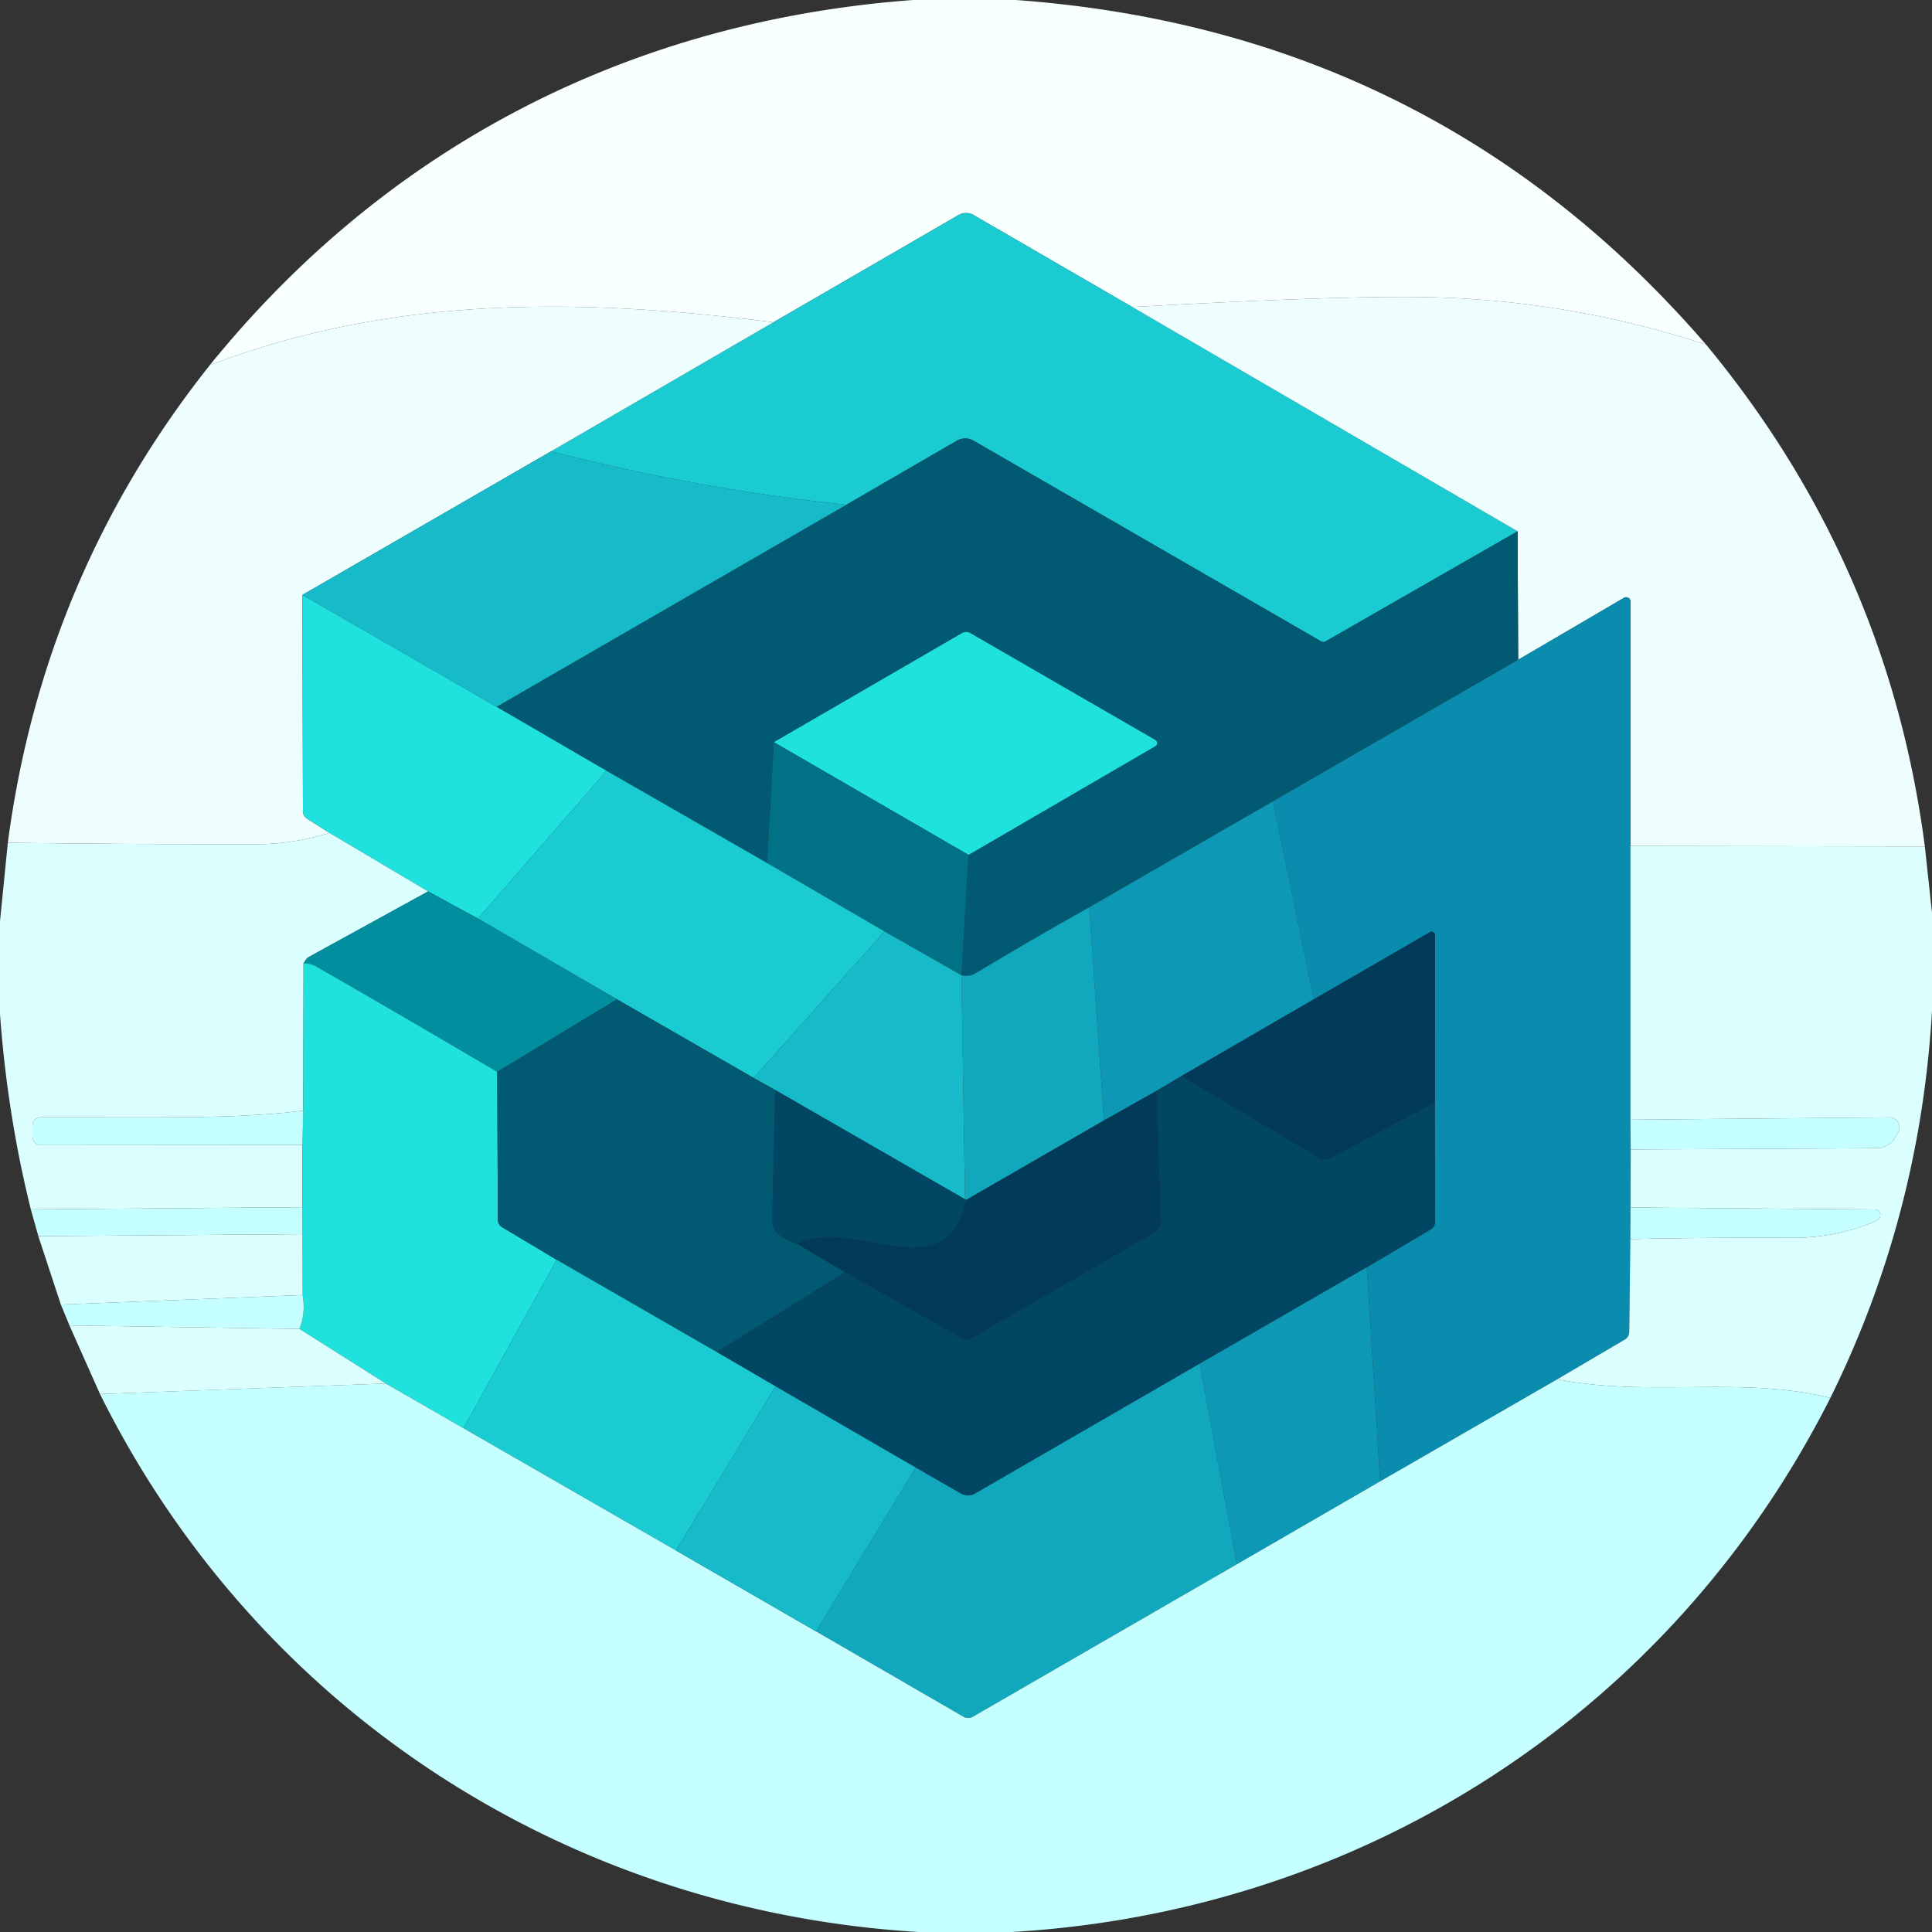 <svg xmlns="http://www.w3.org/2000/svg" viewBox="0 0 200 200"><rect x="0" y="0" width="200" height="200" fill="#333333" stroke="none"/><path fill="#f8ffff" d="M105.16 0q43.38 3.17 71.45 35.67-14.41-4.71-29.47-4.92c-7.68-.11-20.02.49-29.93 1.03l-16.43-9.52a1.55 1.53-44.7 0 0-1.55 0l-19.16 11.1c-19.91-2.5-39.27-2.83-58.35 4.44C40.12 15.08 65.32 2.16 94.52 0h10.64Z"/><path fill="#1acbd1" d="M117.21 31.78 157.1 55l-19.88 11.4a.46.44-43.9 0 1-.45 0l-35.99-20.78a1.71 1.71 0 0 0-1.72 0l-11.44 6.63q-15.52-1.64-30.57-5.53l23.02-13.36 19.16-11.1a1.55 1.53-44.7 0 1 1.55 0l16.43 9.52Z"/><path fill="#eefefe" d="M176.61 35.67q18.84 22.75 22.65 51.95l-30.48-.05.01-25.29a.45.45 0 0 0-.68-.39l-10.95 6.41-.06-13.3-39.89-23.22c9.91-.54 22.25-1.14 29.93-1.03q15.06.21 29.47 4.92ZM80.07 33.36 57.05 46.72 31.3 61.59l.06 22.38a.92.92 0 0 0 .43.78l2.32 1.47q-3.8 1.18-7.78 1.18-12.73 0-25.52-.16Q4.48 59.5 21.72 37.8c19.08-7.27 38.44-6.94 58.35-4.44Z"/><path fill="#015972" d="m157.1 55 .06 13.3-25.38 14.65-19.02 10.97q-5.98 3.35-11.78 6.84-.62.38-1.45.2l.73-12.46 19.35-11.26a.37.37 0 0 0-.01-.64l-19.15-11.06a.88.86 44.4 0 0-.87 0L80.11 76.83l-.7 12.51-16.63-9.55-11.38-6.62 36.22-20.92 11.44-6.63a1.71 1.71 0 0 1 1.72 0l35.99 20.78a.46.44-43.9 0 0 .45 0L157.1 55Z"/><path fill="#16bac8" d="M57.05 46.72q15.05 3.89 30.57 5.53L51.4 73.17 31.3 61.59l25.75-14.87Z"/><path fill="#1fe1dd" d="m31.3 61.59 20.1 11.58 11.38 6.62-13.3 15.3-5.16-2.81-10.21-6.06-2.32-1.47a.92.92 0 0 1-.43-.78l-.06-22.38Z"/><path fill="#0a8caf" d="M168.78 87.57v28.34l.03 3.08-.02 6.01-.02 3.27-.11 9.62a.93.91 75.3 0 1-.44.77l-7.01 4.12-18.34 10.57-1.38-22.16 6.63-3.93a.9.89-15.3 0 0 .44-.77l-.02-12.36.01-17.32a.36.35 75 0 0-.53-.31L136 103.45l-4.22-20.5 25.38-14.65 10.95-6.41a.45.45 0 0 1 .68.39l-.01 25.29Z"/><path fill="#1fe1dd" d="M100.26 88.5 80.11 76.83l19.47-11.29a.88.86 44.4 0 1 .87 0L119.6 76.6a.37.37 0 0 1 .01.64L100.26 88.5Z"/><path fill="#017286" d="m100.26 88.5-.73 12.46-7.97-4.54-12.15-7.08.7-12.51 20.15 11.67Z"/><path fill="#1acbd1" d="m79.41 89.34 12.15 7.08-13.54 15.17-14.15-8.14-14.39-8.36 13.3-15.3 16.63 9.55Z"/><path fill="#0d98b6" d="m131.78 82.95 4.22 20.5-13.71 7.95-2.59 1.54-5.42 3.05-1.52-22.07 19.02-10.97Z"/><path fill="#dbffff" d="m44.32 92.28-12.34 6.78a.95.95 0 0 0-.36.36q-.08.15-.2.3l-.03 15.25c-7.02.89-14.5.66-27.15.69a.88.88 0 0 0-.88.88v1.12a.89.89 0 0 0 .89.89l27.06-.02-.01 6.44-28.11.22Q.76 115.4 0 104.99v-9.62l.81-8.13q12.79.16 25.52.16 3.98 0 7.78-1.18l10.21 6.06ZM199.26 87.62l.74 6.88v10.15q-1.24 21.28-10.52 40.06c-9.27-2.29-18.81-.05-28.27-1.93l7.01-4.12a.93.91 75.3 0 0 .44-.77l.11-9.62q8.4-.18 16.62-.13 4.78.03 8.9-1.79a.6.6 0 0 0-.24-1.15l-25.26-.2.02-6.01 25.5-.13a2.14 2.13-74.7 0 0 1.84-1.06l.34-.59a1.03 1.03 0 0 0-.9-1.54l-26.81.24V87.57l30.48.05Z"/><path fill="#018e9e" d="m44.32 92.28 5.16 2.81 14.39 8.36-12.4 7.51q-9.26-5.47-18.77-10.93-.5-.29-1.28-.31.12-.15.2-.3a.95.95 0 0 1 .36-.36l12.34-6.78Z"/><path fill="#11a8be" d="m112.76 93.92 1.52 22.07-14.25 8.22q-.07-.03-.13-.06l-.37-23.19q.83.18 1.45-.2 5.8-3.49 11.78-6.84Z"/><path fill="#013b59" d="m148.54 114.13-10.82 5.78a1.17 1.15 45.5 0 1-1.14-.02l-14.29-8.49 13.71-7.95 12.02-6.95a.36.35 75 0 1 .53.31l-.01 17.32Z"/><path fill="#16bac8" d="m91.56 96.42 7.97 4.54.37 23.19-19.65-11.31-2.23-1.25 13.54-15.17Z"/><path fill="#1fe1dd" d="m51.47 110.96.07 15.31a.9.89 15.3 0 0 .44.77l5.64 3.37-9.64 17.44-8.04-4.63-8.94-5.65q.66-1.65.33-3.51l-.02-6.3-.01-2.79.01-6.44.08-3.56.03-15.25q.78.02 1.28.31 9.51 5.46 18.77 10.93Z"/><path fill="#015972" d="m78.02 111.59 2.23 1.25-.32 13.71a1.28 1.26-65.6 0 0 .32.87q.81.91 2.25 1.33l4.99 2.95-13.3 8.26-16.57-9.55-5.64-3.37a.9.89 15.3 0 1-.44-.77l-.07-15.31 12.4-7.51 14.15 8.14Z"/><path fill="#014662" d="m122.29 111.4 14.29 8.49a1.17 1.15 45.5 0 0 1.14.02l10.82-5.78.02 12.36a.9.89-15.3 0 1-.44.77l-6.63 3.93-17.3 9.98-23.26 13.45a1.45 1.44 44.7 0 1-1.45 0l-4.69-2.7-14.51-8.41-6.09-3.55 13.3-8.26 12.08 6.82a1.03 1.03 0 0 0 1.02 0l18.86-10.89a1.47 1.45-16.2 0 0 .73-1.31l-.48-13.38 2.59-1.54Z"/><path fill="#014662" d="m80.25 112.84 19.65 11.31q.06.03.13.06c-2.08 9.65-11.81 1.59-17.53 4.54q-1.44-.42-2.25-1.33a1.28 1.26-65.6 0 1-.32-.87l.32-13.71Z"/><path fill="#013b59" d="m119.7 112.94.48 13.38a1.47 1.45-16.2 0 1-.73 1.31l-18.86 10.89a1.03 1.03 0 0 1-1.02 0l-12.08-6.82-4.99-2.95c5.72-2.95 15.45 5.11 17.53-4.54l14.25-8.22 5.42-3.05Z"/><path fill="#c5ffff" d="m31.39 114.97-.08 3.56-27.06.02a.89.89 0 0 1-.89-.89v-1.12a.88.88 0 0 1 .88-.88c12.65-.03 20.13.2 27.15-.69ZM168.81 118.99l-.03-3.08 26.81-.24a1.03 1.03 0 0 1 .9 1.54l-.34.59a2.14 2.13-74.7 0 1-1.84 1.06l-25.5.13ZM31.3 124.97l.01 2.79-27.34.21-.78-2.78 28.11-.22ZM168.77 128.27l.02-3.27 25.26.2a.6.6 0 0 1 .24 1.15q-4.12 1.82-8.9 1.79-8.22-.05-16.62.13Z"/><path fill="#dbffff" d="m31.31 127.76.02 6.3-25.03.99-2.33-7.08 27.34-.21Z"/><path fill="#1acbd1" d="m74.19 139.96 6.09 3.55-10.3 17-22-12.66 9.64-17.44 16.57 9.55Z"/><path fill="#0d98b6" d="m141.49 131.19 1.38 22.16-14.83 8.58-3.85-20.76 17.3-9.98Z"/><path fill="#c5ffff" d="m31 137.57-23.81-.36-.89-2.16 25.03-.99q.33 1.86-.33 3.51Z"/><path fill="#dbffff" d="m31 137.57 8.94 5.65-29.59 1.09-3.16-7.1 23.81.36Z"/><path fill="#11a8be" d="m124.19 141.17 3.85 20.76-27.32 15.78a.99.97 44.5 0 1-.99 0l-15.25-8.83 10.31-16.96 4.69 2.7a1.45 1.44 44.7 0 0 1.45 0l23.26-13.45Z"/><path fill="#c5ffff" d="M161.21 142.78c9.46 1.88 19-.36 28.27 1.93-16.45 32.56-48.29 53.15-84.71 55.29h-9.69c-36.46-2.21-68.47-22.97-84.73-55.69l29.59-1.09 8.04 4.63 22 12.66 14.5 8.37 15.25 8.83a.99.97 44.5 0 0 .99 0l27.32-15.78 14.83-8.58 18.34-10.57Z"/><path fill="#16bac8" d="m94.79 151.92-10.31 16.96-14.5-8.37 10.3-17 14.51 8.41Z"/></svg>